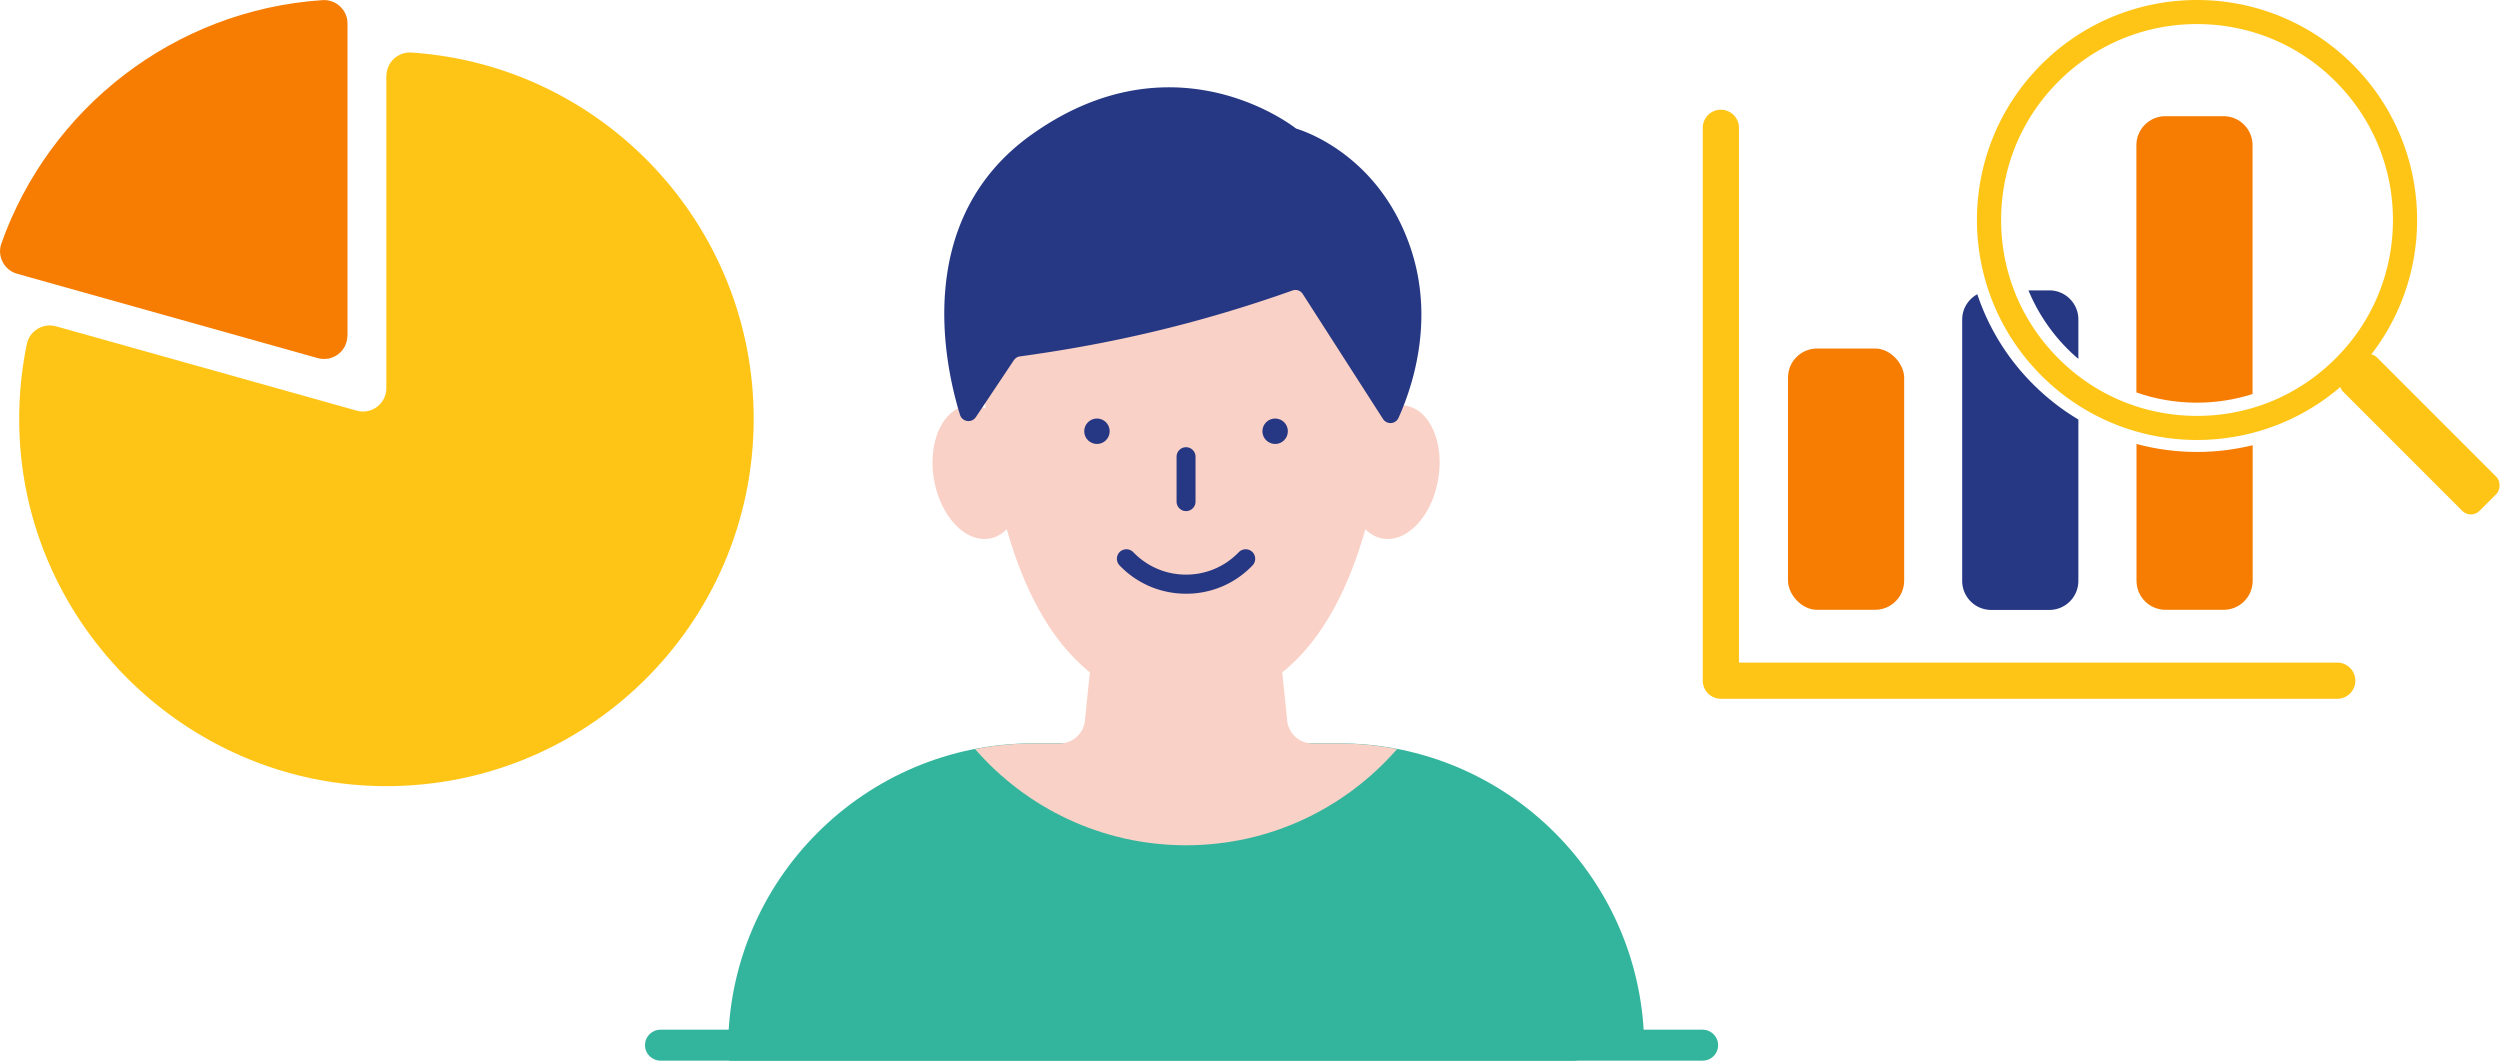 <svg id="_レイヤー_2" data-name="レイヤー 2" xmlns="http://www.w3.org/2000/svg" viewBox="0 0 200.35 85"><g id="contents"><g id="Pie_Graph" data-name="Pie Graph"><path d="M27.85 26.9V1.88c0-1.08-.92-1.94-2.01-1.87C13.92.81 3.95 8.7.11 19.51c-.36 1.02.22 2.14 1.26 2.43l24.1 6.76c1.19.33 2.37-.56 2.37-1.8z" fill="#f67d02"/><path d="M30.96 6.08v25.03c0 1.24-1.18 2.13-2.37 1.8l-24.1-6.76c-1.04-.29-2.12.36-2.34 1.42-.49 2.37-.7 4.85-.58 7.39.7 15.25 13.27 27.59 28.54 28.03 16.65.47 30.29-12.88 30.29-29.42 0-15.58-12.11-28.34-27.43-29.36-1.08-.07-2 .79-2 1.87z" fill="#ffc516"/></g><g id="Bar_Graph" data-name="Bar Graph"><rect x="143.29" y="27.93" width="9.31" height="20.94" rx="2.33" ry="2.33" fill="#f67d02"/><path d="M166.56 28.75V25.6c0-1.29-1.04-2.33-2.33-2.33h-1.67c.71 1.71 1.76 3.32 3.15 4.71.27.27.55.53.84.77zm-3.64 2.03a18.452 18.452 0 01-4.46-7.2c-.72.4-1.21 1.15-1.21 2.03v20.94c0 1.29 1.04 2.33 2.33 2.33h4.65c1.29 0 2.33-1.04 2.33-2.33V33.62c-1.31-.78-2.53-1.73-3.64-2.84z" fill="#263883"/><path d="M180.52 31.58V11.64c0-1.29-1.04-2.33-2.33-2.33h-4.65c-1.29 0-2.33 1.04-2.33 2.33v19.81c1.54.54 3.17.82 4.85.82 1.54 0 3.03-.24 4.46-.69zm-4.45 4.64c-1.66 0-3.29-.22-4.85-.64v10.96c0 1.29 1.04 2.33 2.33 2.33h4.65c1.29 0 2.33-1.04 2.33-2.33V35.68c-1.44.35-2.93.54-4.46.54z" fill="#f67d02"/><path d="M187.36 56h-49.45c-.8 0-1.45-.65-1.45-1.45V10.19a1.451 1.451 0 012.9 0V53.1h48a1.451 1.451 0 010 2.9z" fill="#ffc516"/></g><g id="magnifying_glass" data-name="magnifying glass" fill="#ffc516"><path d="M176.07 1.93c4.19 0 8.14 1.63 11.1 4.6 2.97 2.97 4.6 6.91 4.6 11.1s-1.63 8.14-4.6 11.1c-2.97 2.97-6.91 4.6-11.1 4.6s-8.14-1.63-11.1-4.6c-2.97-2.97-4.6-6.91-4.6-11.1s1.63-8.14 4.6-11.1a15.59 15.59 0 0111.1-4.6m0-1.93c-4.52 0-9.03 1.72-12.47 5.16-6.89 6.89-6.89 18.05 0 24.94 3.44 3.44 7.96 5.16 12.47 5.16s9.03-1.72 12.47-5.16c6.89-6.89 6.89-18.05 0-24.94A17.606 17.606 0 00176.07 0z"/><rect x="186.19" y="32.87" width="15.46" height="3.86" rx=".97" ry=".97" transform="rotate(45 193.918 34.793)"/></g><path id="Body" d="M107.29 59.57H82.82c-13.52 0-24.47 10.96-24.47 24.47s73.42 0 73.42 0c0-13.52-10.96-24.47-24.47-24.47z" fill="#33b59d"/><path d="M112.69 32.51c-.52-.09-1.05 0-1.55.23.25-2.86.23-4.79.23-4.79s.2-18.35-16.31-18.35-16.31 18.35-16.31 18.35-.03 1.93.23 4.79c-.5-.23-1.03-.32-1.55-.23-1.94.34-3.09 3-2.58 5.94.52 2.94 2.51 5.05 4.45 4.71.53-.09.99-.36 1.38-.75 1.25 4.4 3.3 8.78 6.66 11.47l-.38 3.72c-.03 1.1-.94 1.98-2.04 1.98h-2.1c-1.6 0-3.16.16-4.68.45 4.11 4.72 10.16 7.71 16.91 7.71s12.8-2.99 16.91-7.71c-1.51-.29-3.08-.45-4.68-.45h-2.1c-1.1 0-2-.87-2.04-1.98l-.38-3.72c3.37-2.68 5.42-7.06 6.66-11.47.39.39.86.66 1.38.75 1.94.34 3.94-1.76 4.45-4.71.52-2.94-.63-5.6-2.58-5.94z" fill="#fad1c6"/><path id="Hair" d="M113.03 19.83c-2.44-7.16-8.16-9.21-9.05-9.49a.53.53 0 01-.21-.11c-1.04-.78-10.23-7.21-21.13.58-9.48 6.78-6.94 18.43-5.71 22.42.18.59.94.7 1.28.19l3.04-4.55c.12-.17.3-.29.5-.31 7.16-.98 14.19-2.57 21.83-5.28.31-.11.65 0 .83.29l6.42 10c.31.48 1.01.44 1.25-.09 1.04-2.3 2.96-7.75.95-13.65z" fill="#263883"/><g id="FaceParts" fill="#263883"><path d="M95.05 47.58c-2.03 0-3.93-.81-5.33-2.27a.77.77 0 01.02-1.08.77.77 0 011.08.02c1.12 1.16 2.62 1.8 4.23 1.8s3.11-.64 4.23-1.8a.77.77 0 011.08-.02c.3.29.31.78.02 1.08a7.311 7.311 0 01-5.33 2.27z"/><circle cx="87.91" cy="34.56" r="1.02"/><circle cx="102.19" cy="34.56" r="1.02"/><path d="M95.05 40.96a.76.76 0 01-.76-.76v-3.6a.76.76 0 111.52 0v3.6c0 .42-.34.76-.76.76z"/></g><path d="M136.45 85H52.93c-.68 0-1.24-.55-1.24-1.24s.55-1.24 1.24-1.24h83.52c.68 0 1.24.55 1.24 1.24s-.55 1.24-1.24 1.24z" fill="#33b59d"/></g></svg>